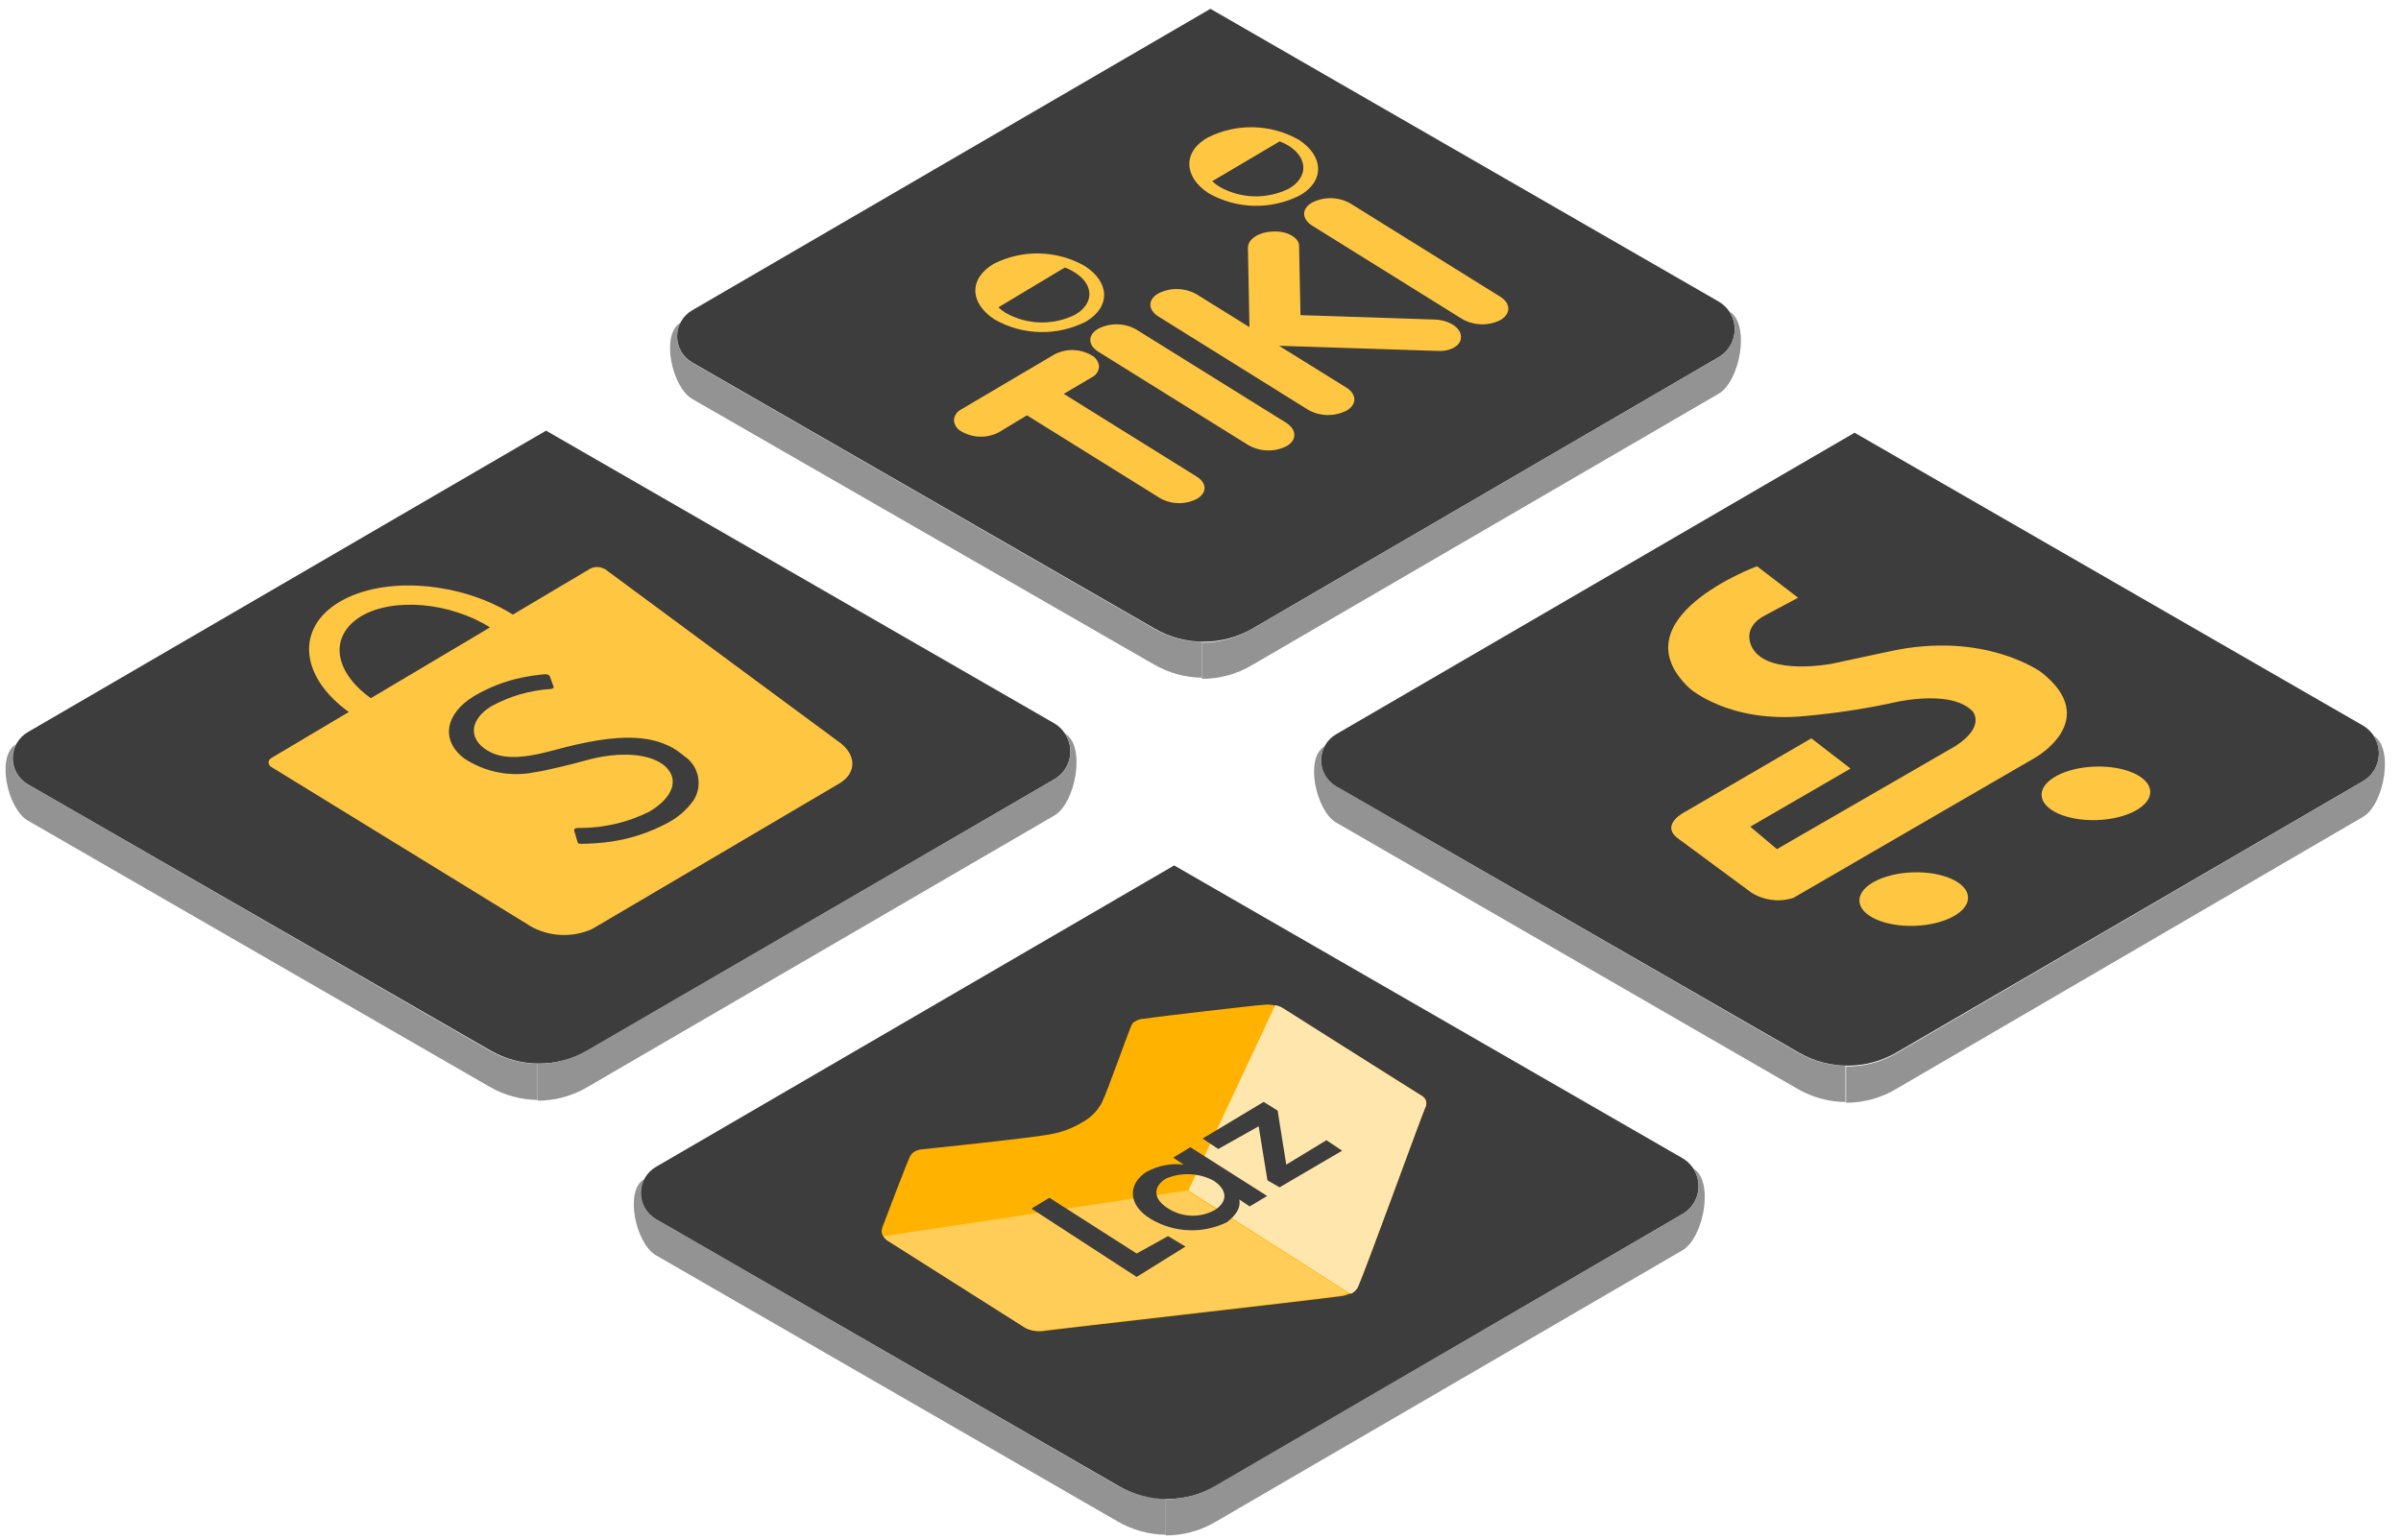 <svg width="120" height="77" viewBox="0 0 120 77" fill="none" xmlns="http://www.w3.org/2000/svg">
<path d="M60.078 32.092V33.882C59.238 33.872 58.416 33.646 57.688 33.227L34.6 19.948C33.59 19.37 33.004 16.723 34.008 16.138C33.829 16.483 33.791 16.884 33.901 17.257C34.012 17.629 34.262 17.945 34.6 18.137L57.688 31.437C58.416 31.854 59.239 32.08 60.078 32.092Z" fill="#939393"/>
<path d="M85.897 17.858L62.593 31.43C61.852 31.858 61.011 32.083 60.155 32.083C59.298 32.083 58.458 31.858 57.716 31.43L34.6 18.123C34.37 17.991 34.178 17.801 34.045 17.572C33.912 17.343 33.842 17.082 33.842 16.817C33.842 16.552 33.912 16.291 34.045 16.062C34.178 15.832 34.37 15.642 34.6 15.511L60.496 0.441L85.89 15.072C86.101 15.193 86.282 15.359 86.42 15.559C86.544 15.742 86.63 15.949 86.671 16.166C86.713 16.384 86.709 16.607 86.659 16.823C86.61 17.038 86.517 17.242 86.386 17.42C86.255 17.598 86.089 17.747 85.897 17.858Z" fill="#3D3D3D"/>
<path d="M85.897 19.684L62.593 33.241C61.834 33.698 60.964 33.939 60.078 33.938V32.127C60.964 32.127 61.834 31.886 62.593 31.43L85.897 17.858C86.088 17.748 86.255 17.599 86.386 17.422C86.517 17.245 86.61 17.042 86.66 16.827C86.71 16.613 86.715 16.39 86.674 16.173C86.634 15.956 86.55 15.749 86.427 15.566C87.493 16.193 86.97 19.057 85.897 19.684Z" fill="#939393"/>
<path d="M54.539 17.754C54.647 17.806 54.74 17.886 54.809 17.985C54.877 18.084 54.919 18.198 54.929 18.318C54.925 18.435 54.888 18.548 54.822 18.646C54.757 18.743 54.666 18.82 54.56 18.869L53.167 19.691L59.813 23.829C60.329 24.15 60.336 24.651 59.813 24.944C59.527 25.09 59.209 25.163 58.888 25.155C58.567 25.148 58.253 25.061 57.974 24.902L51.327 20.764L49.906 21.621C49.62 21.767 49.302 21.839 48.981 21.832C48.66 21.825 48.346 21.738 48.067 21.579C47.959 21.526 47.866 21.447 47.798 21.348C47.729 21.249 47.688 21.134 47.677 21.015C47.683 20.898 47.721 20.785 47.786 20.689C47.851 20.592 47.941 20.514 48.046 20.464L52.7 17.719C52.985 17.57 53.303 17.495 53.624 17.501C53.945 17.507 54.26 17.594 54.539 17.754Z" fill="#FFC641"/>
<path d="M64.307 22.303C64.011 22.453 63.682 22.528 63.351 22.52C63.019 22.513 62.694 22.424 62.405 22.262L54.895 17.587C54.365 17.252 54.351 16.737 54.895 16.43C55.187 16.283 55.512 16.209 55.839 16.215C56.167 16.221 56.488 16.307 56.776 16.465L64.286 21.14C64.815 21.481 64.829 21.997 64.307 22.303Z" fill="#FFC641"/>
<path d="M73.016 16.827V16.883C73.016 17.266 72.5 17.58 71.866 17.545L64.99 17.322L63.924 17.287L67.289 19.377C67.818 19.712 67.832 20.227 67.289 20.534C66.993 20.683 66.664 20.758 66.333 20.751C66.001 20.743 65.676 20.654 65.387 20.492L57.898 15.824C57.368 15.49 57.354 14.974 57.898 14.668C58.194 14.518 58.522 14.443 58.854 14.451C59.185 14.458 59.51 14.547 59.799 14.709L62.447 16.354L62.37 12.389C62.37 11.923 62.983 11.553 63.764 11.574C64.398 11.574 64.92 11.916 64.927 12.271L64.997 15.754L71.755 15.977C72.437 16.019 73.016 16.388 73.016 16.827Z" fill="#FFC641"/>
<path d="M49.663 13.191C48.422 13.922 48.443 15.155 49.718 15.977C50.409 16.369 51.186 16.583 51.98 16.601C52.774 16.619 53.56 16.441 54.268 16.082C55.508 15.35 55.487 14.117 54.212 13.295C53.521 12.904 52.744 12.69 51.95 12.671C51.157 12.653 50.371 12.832 49.663 13.191ZM53.745 15.727C53.202 16 52.6 16.135 51.993 16.121C51.385 16.106 50.791 15.942 50.262 15.643C50.132 15.563 50.01 15.469 49.899 15.364L53.223 13.372C53.38 13.433 53.531 13.508 53.675 13.595C54.686 14.208 54.7 15.162 53.745 15.727Z" fill="#FFC641"/>
<path d="M74.994 15.998C74.698 16.148 74.369 16.223 74.038 16.215C73.706 16.208 73.381 16.119 73.092 15.957L65.582 11.282C65.052 10.947 65.038 10.432 65.582 10.125C65.878 9.975 66.206 9.901 66.538 9.908C66.87 9.916 67.194 10.004 67.484 10.167L74.994 14.842C75.516 15.176 75.516 15.692 74.994 15.998Z" fill="#FFC641"/>
<path d="M60.357 6.879C59.117 7.575 59.138 8.843 60.413 9.665C61.103 10.057 61.88 10.271 62.674 10.289C63.468 10.307 64.254 10.129 64.962 9.77C66.202 9.073 66.181 7.805 64.906 6.983C64.215 6.594 63.438 6.38 62.645 6.362C61.851 6.344 61.066 6.521 60.357 6.879ZM64.433 9.422C63.89 9.695 63.288 9.83 62.68 9.816C62.073 9.801 61.478 9.637 60.949 9.338C60.819 9.258 60.698 9.164 60.587 9.059L63.959 7.067C64.116 7.128 64.267 7.203 64.412 7.29C65.373 7.903 65.387 8.857 64.433 9.422Z" fill="#FFC641"/>
<path d="M92.237 53.285V55.096C91.398 55.086 90.575 54.861 89.848 54.442L66.787 41.128C65.777 40.55 65.192 37.902 66.195 37.317C66.016 37.662 65.978 38.063 66.089 38.436C66.199 38.809 66.449 39.124 66.787 39.316L89.876 52.63C90.596 53.042 91.408 53.267 92.237 53.285Z" fill="#939393"/>
<path d="M118.084 39.066L94.78 52.623C94.039 53.051 93.198 53.277 92.342 53.277C91.486 53.277 90.644 53.051 89.903 52.623L66.787 39.316C66.557 39.185 66.365 38.995 66.232 38.765C66.099 38.536 66.029 38.275 66.029 38.01C66.029 37.745 66.099 37.484 66.232 37.255C66.365 37.026 66.557 36.836 66.787 36.704L92.69 21.634L118.084 36.265C118.295 36.386 118.476 36.553 118.614 36.753C118.74 36.936 118.828 37.144 118.87 37.364C118.912 37.583 118.908 37.808 118.858 38.026C118.808 38.243 118.714 38.448 118.58 38.627C118.447 38.806 118.278 38.955 118.084 39.066Z" fill="#3D3D3D"/>
<path d="M118.084 40.849L94.78 54.435C94.02 54.891 93.151 55.132 92.265 55.131V53.32C93.147 53.331 94.017 53.102 94.78 52.658L118.084 39.066C118.275 38.955 118.441 38.807 118.572 38.629C118.704 38.452 118.797 38.25 118.847 38.035C118.896 37.82 118.901 37.597 118.861 37.38C118.821 37.163 118.737 36.957 118.613 36.774C119.679 37.366 119.157 40.257 118.084 40.849Z" fill="#939393"/>
<path d="M87.813 28.309C87.813 28.309 80.776 30.914 84.427 34.398C84.427 34.398 86.419 36.195 90.279 35.791C91.665 35.666 93.042 35.462 94.403 35.178C94.403 35.178 97.42 34.377 98.584 35.554C98.584 35.554 99.28 36.307 97.713 37.31L88.809 42.452L87.478 41.33L92.488 38.425L90.53 36.913L84.26 40.563C84.26 40.563 82.943 41.197 83.842 41.901L87.541 44.632C87.85 44.824 88.197 44.946 88.558 44.99C88.919 45.035 89.285 45.001 89.631 44.89L101.712 37.881C101.712 37.881 105.07 36.007 102.025 33.611C102.025 33.611 99.197 31.52 94.438 32.566L91.54 33.186C91.54 33.186 88.426 33.785 87.611 32.44C87.611 32.44 86.914 31.437 88.238 30.754L89.868 29.883L87.813 28.309Z" fill="#FFC641"/>
<path d="M95.691 46.287C97.19 46.237 98.386 45.598 98.362 44.86C98.337 44.122 97.102 43.563 95.602 43.613C94.102 43.663 92.906 44.302 92.931 45.04C92.955 45.779 94.191 46.337 95.691 46.287Z" fill="#FFC641"/>
<path d="M104.797 41C106.297 40.95 107.493 40.311 107.468 39.573C107.444 38.834 106.208 38.276 104.708 38.326C103.208 38.376 102.013 39.014 102.037 39.753C102.062 40.491 103.297 41.049 104.797 41Z" fill="#FFC641"/>
<path d="M26.867 53.181V54.992C26.027 54.981 25.205 54.756 24.477 54.337L1.389 41.023C0.379 40.445 -0.207 37.798 0.797 37.212C0.618 37.558 0.58 37.959 0.69 38.331C0.801 38.704 1.051 39.02 1.389 39.212L24.477 52.526C25.205 52.945 26.027 53.17 26.867 53.181Z" fill="#939393"/>
<path d="M52.693 38.961L29.389 52.519C28.648 52.947 27.806 53.172 26.951 53.172C26.094 53.172 25.253 52.947 24.512 52.519L1.396 39.212C1.166 39.08 0.974 38.89 0.841 38.661C0.708 38.431 0.638 38.171 0.638 37.906C0.638 37.641 0.708 37.38 0.841 37.151C0.974 36.921 1.166 36.731 1.396 36.599L27.292 21.53L52.686 36.16C52.902 36.286 53.085 36.461 53.223 36.669C53.346 36.852 53.43 37.058 53.47 37.275C53.51 37.492 53.505 37.715 53.456 37.93C53.406 38.145 53.313 38.347 53.182 38.525C53.05 38.702 52.884 38.851 52.693 38.961Z" fill="#3D3D3D"/>
<path d="M52.693 40.773L29.389 54.33C28.629 54.786 27.76 55.027 26.873 55.027V53.181C27.76 53.181 28.629 52.94 29.389 52.484L52.693 38.961C52.884 38.851 53.05 38.702 53.181 38.525C53.312 38.347 53.406 38.145 53.455 37.93C53.505 37.715 53.51 37.492 53.47 37.275C53.43 37.058 53.346 36.852 53.222 36.669C54.288 37.289 53.759 40.153 52.693 40.773Z" fill="#939393"/>
<path fill-rule="evenodd" clip-rule="evenodd" d="M30.19 28.434C30.082 28.378 29.963 28.349 29.841 28.349C29.72 28.349 29.601 28.378 29.493 28.434L25.633 30.726C23 29.075 19.168 28.782 16.967 30.092C14.765 31.402 14.988 33.834 17.433 35.596L13.567 37.895C13.524 37.916 13.488 37.948 13.463 37.988C13.437 38.028 13.424 38.074 13.424 38.122C13.424 38.169 13.437 38.215 13.463 38.255C13.488 38.296 13.524 38.328 13.567 38.348L26.393 46.228L26.497 46.297C26.966 46.564 27.491 46.717 28.03 46.742C28.569 46.768 29.106 46.665 29.598 46.444L41.985 39.149C42.814 38.627 42.8 37.756 41.985 37.129L41.922 37.087L30.232 28.448L30.19 28.434ZM18.047 30.81C19.656 29.855 22.505 30.113 24.491 31.367L18.534 34.906C16.667 33.569 16.437 31.792 18.047 30.81ZM34.161 37.777C34.341 37.89 34.497 38.038 34.62 38.212C34.743 38.386 34.83 38.583 34.877 38.791C34.923 38.998 34.928 39.214 34.892 39.423C34.855 39.633 34.777 39.834 34.663 40.013C34.319 40.494 33.865 40.886 33.339 41.156C32.47 41.62 31.527 41.931 30.552 42.075C30.058 42.146 29.56 42.183 29.061 42.187C28.936 42.187 28.887 42.187 28.866 42.096L28.782 41.818C28.758 41.718 28.728 41.621 28.692 41.525C28.692 41.448 28.734 41.4 28.873 41.393H29.075C30.249 41.381 31.404 41.102 32.454 40.578C33.631 39.881 33.952 38.982 33.269 38.334C32.586 37.686 31.019 37.512 29.186 38.041C28.615 38.209 27.096 38.564 26.741 38.606C26.132 38.73 25.505 38.732 24.895 38.613C24.285 38.493 23.705 38.254 23.188 37.909C22.018 37.004 22.241 35.68 23.704 34.795C24.432 34.366 25.225 34.058 26.051 33.882C26.44 33.803 26.833 33.744 27.229 33.708C27.368 33.708 27.452 33.743 27.48 33.813L27.577 34.077C27.603 34.16 27.633 34.242 27.668 34.321C27.668 34.398 27.668 34.433 27.508 34.447C26.471 34.515 25.463 34.81 24.553 35.31C23.55 35.931 23.397 36.801 24.184 37.401C24.972 38 26.044 37.951 27.668 37.512C30.977 36.599 32.858 36.669 34.161 37.77V37.777Z" fill="#FFC641"/>
<path d="M58.266 74.917V76.729C57.427 76.718 56.604 76.493 55.877 76.074L32.788 62.76C31.778 62.182 31.193 59.534 32.196 58.949C32.017 59.294 31.979 59.695 32.09 60.068C32.2 60.441 32.45 60.756 32.788 60.949L55.877 74.29C56.608 74.697 57.429 74.913 58.266 74.917Z" fill="#939393"/>
<path d="M84.086 60.698L60.782 74.29C60.04 74.718 59.199 74.944 58.343 74.944C57.487 74.944 56.646 74.718 55.905 74.29L32.788 60.949C32.558 60.817 32.367 60.627 32.234 60.397C32.101 60.168 32.031 59.908 32.031 59.642C32.031 59.377 32.101 59.117 32.234 58.887C32.367 58.658 32.558 58.468 32.788 58.336L58.684 43.267L84.079 57.897C84.29 58.018 84.471 58.185 84.608 58.385C84.735 58.568 84.823 58.776 84.865 58.995C84.908 59.213 84.904 59.439 84.855 59.656C84.806 59.874 84.712 60.078 84.58 60.258C84.447 60.437 84.279 60.587 84.086 60.698Z" fill="#3D3D3D"/>
<path d="M84.086 62.509L60.782 76.067C60.022 76.523 59.153 76.764 58.267 76.763V74.952C59.153 74.953 60.022 74.712 60.782 74.255L84.086 60.698C84.277 60.587 84.443 60.439 84.574 60.262C84.706 60.084 84.799 59.882 84.849 59.667C84.898 59.452 84.903 59.229 84.863 59.012C84.823 58.795 84.739 58.589 84.615 58.406C85.688 59.019 85.159 61.882 84.086 62.509Z" fill="#939393"/>
<path d="M67.539 64.634C67.384 64.727 67.21 64.784 67.031 64.801C65.372 65.031 52.714 66.459 52.275 66.529C51.948 66.597 51.607 66.556 51.306 66.411L44.388 62.029C44.13 61.868 43.998 61.638 44.089 61.429V61.388C44.367 60.649 45.308 58.183 45.482 57.813C45.532 57.721 45.604 57.642 45.691 57.584C45.795 57.52 45.911 57.479 46.032 57.465C46.032 57.465 51.87 56.866 52.609 56.685C53.121 56.585 53.611 56.396 54.058 56.128C54.492 55.902 54.847 55.55 55.075 55.117C55.326 54.63 56.504 51.286 56.552 51.265C56.567 51.216 56.592 51.172 56.628 51.135C56.663 51.099 56.706 51.072 56.754 51.056C56.873 50.979 57.011 50.938 57.151 50.937C57.848 50.826 62.892 50.24 63.122 50.24C63.465 50.188 63.816 50.259 64.111 50.443L71.064 54.783C71.116 54.81 71.162 54.847 71.199 54.892C71.236 54.938 71.262 54.99 71.278 55.047C71.293 55.103 71.296 55.162 71.287 55.22C71.277 55.278 71.256 55.333 71.225 55.382C71.085 55.661 68.319 63.338 67.86 64.355C67.768 64.463 67.66 64.555 67.539 64.627" fill="#FFB300"/>
<path d="M67.511 64.662H67.56C67.689 64.596 67.793 64.491 67.86 64.362C68.299 63.352 71.085 55.675 71.225 55.396C71.279 55.294 71.293 55.176 71.263 55.065C71.234 54.953 71.162 54.858 71.065 54.797L64.146 50.415C64.022 50.333 63.882 50.278 63.735 50.255L59.395 59.52L67.511 64.69" fill="#FFE6AC"/>
<path d="M67.379 64.634H67.33C67.177 64.725 67.006 64.779 66.829 64.794C65.184 65.024 52.686 66.439 52.198 66.501C51.876 66.57 51.541 66.531 51.244 66.39L44.402 62.056C44.296 61.999 44.209 61.912 44.151 61.806L59.325 59.52L67.379 64.634Z" fill="#FFCD58"/>
<path d="M51.578 60.405L52.449 59.883L56.81 62.669L58.378 61.799L59.249 62.321L56.81 63.84L51.578 60.44" fill="#3D3D3D"/>
<path d="M57.333 58.573C57.89 58.27 58.528 58.148 59.158 58.225L58.636 57.876L59.492 57.354L63.331 59.792L62.46 60.315L61.938 59.966C62.022 60.405 61.764 60.754 61.325 61.102C60.723 61.396 60.056 61.535 59.387 61.504C58.717 61.474 58.066 61.276 57.493 60.928C56.357 60.231 56.357 59.186 57.319 58.573M58.273 58.921C57.577 59.36 57.667 59.966 58.364 60.405C58.71 60.632 59.111 60.761 59.525 60.777C59.939 60.792 60.349 60.696 60.712 60.496C61.408 60.057 61.325 59.444 60.628 59.012C60.266 58.826 59.868 58.721 59.461 58.705C59.054 58.69 58.649 58.764 58.273 58.921Z" fill="#3D3D3D"/>
<path d="M63.346 59.012L62.907 56.309L60.886 57.444L60.106 56.922L63.157 55.09L63.854 55.522L64.286 58.225L66.293 57.005L67.08 57.528L63.952 59.36L63.346 59.012Z" fill="#3D3D3D"/>
</svg>
